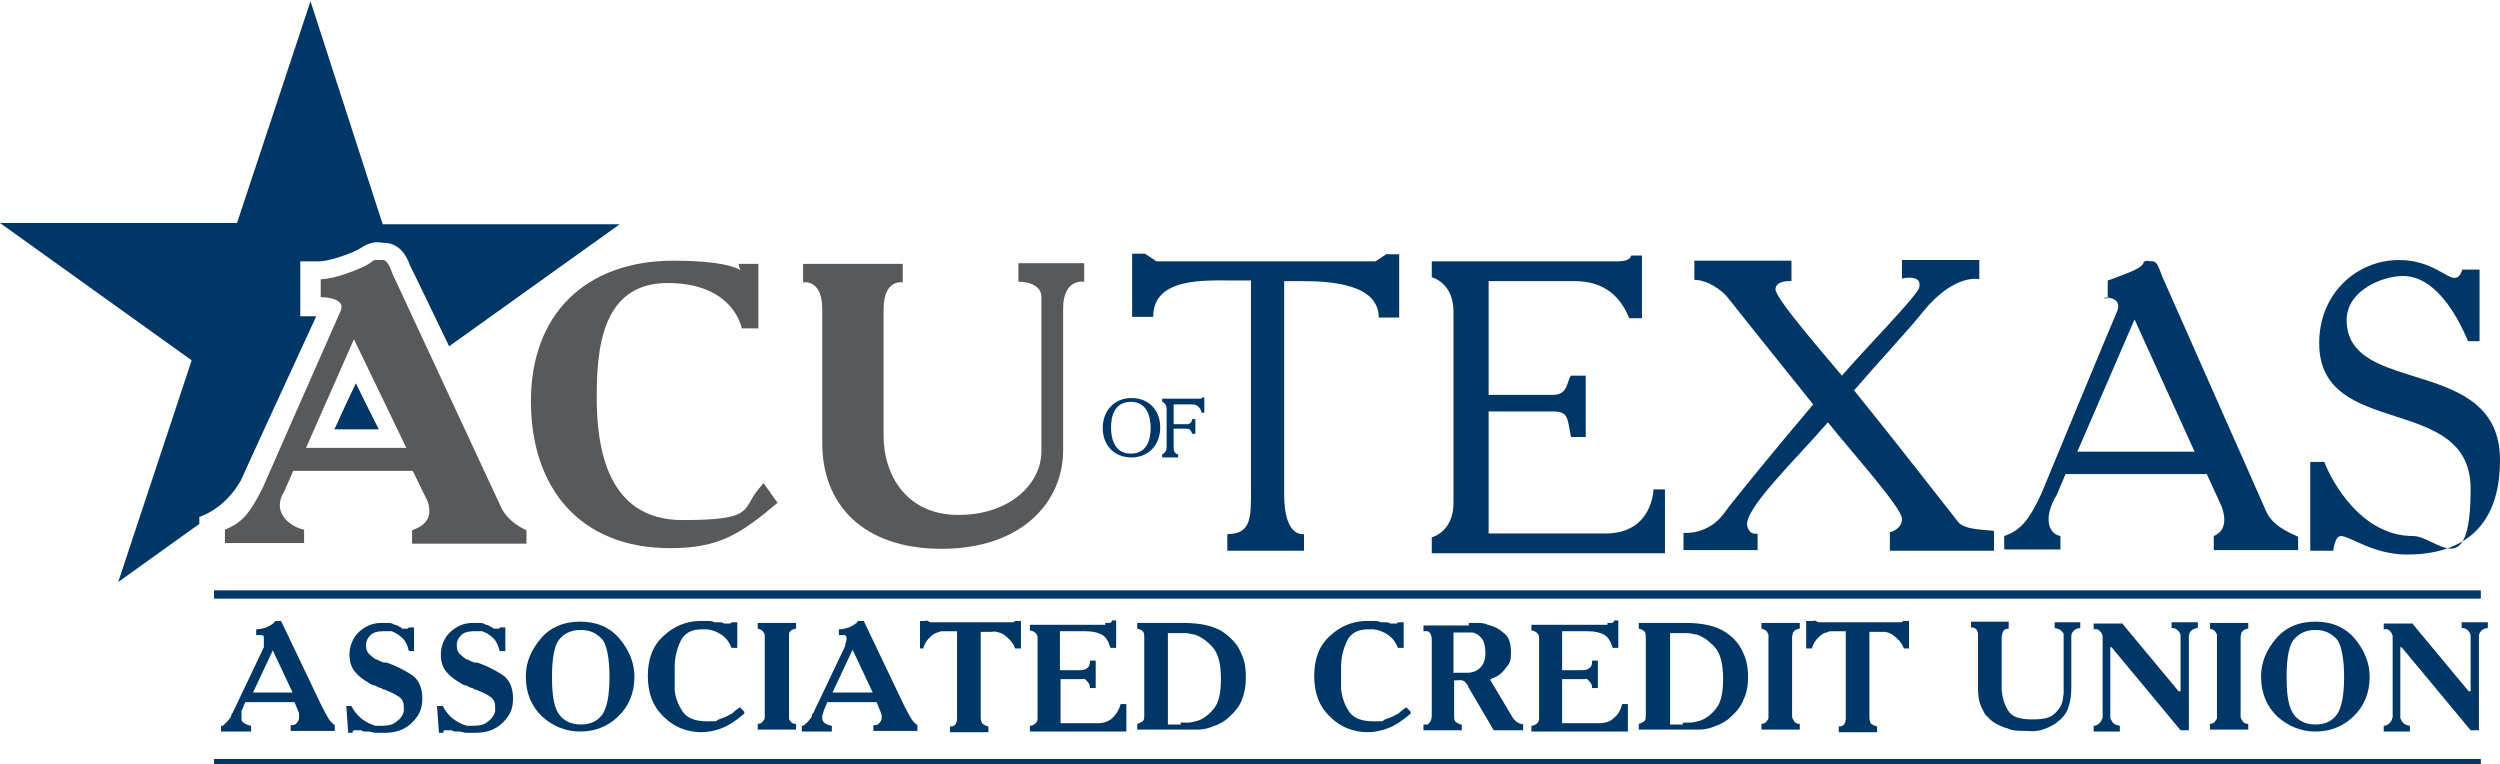<?xml version="1.0" encoding="UTF-8"?>
<svg id="Layer_1" xmlns="http://www.w3.org/2000/svg" version="1.1" viewBox="0 0 391.3 119.6">
  <defs>
    <style>
      .st0 {
        fill: #003767;
      }

      .st1 {
        fill: #58595b;
      }
    </style>
  </defs>
  <path class="st0" d="M177.1,71.6c2.7,0,4.5-2,4.5-4.7s-1.8-4.6-4.5-4.6-4.5,2-4.5,4.7,1.8,4.6,4.5,4.6h0ZM177,71c-2.7,0-3.1-2.6-3.1-4.1s.4-4,3.1-4,3.1,2.6,3.1,4.1-.4,4-3.1,4h0Z" />
  <path class="st0" d="M325.1,70.8l9-20.8,9.4,20.7h-18.4ZM354.6,79.8l-16.2-36.6c-.4-1-.7-2.3-1.5-2.3s-.8-.2-1.1,0c-.7,0,.6.5-2.7,1.8-3.3,1.3-3.2,1.2-3.2,1.2v2.8c-2.3,0,2.8-.9,1.4,2.2-.6,1.3-11.8,28.4-11.8,28.4-2,4.3-3.3,5.7-5.8,6.6v2.1h8.8v-2.1c-1.8-.3-2.8-2.8-.6-6.4l1.4-3.3h22.1c0,0,2.3,5,2.3,5,1.2,3.3-.3,4.3-1.2,4.7v2.2h13.2v-2.1c-1.4-.6-4.2-1.8-5.1-4.2h0Z" />
  <path class="st0" d="M217.1,39.7l-1.8,1.2h-34.3l-1.8-1.2h-2v9.9h3.3c0-6.2,8-5.7,12.6-5.7h2.7v32.8c0,4.2.1,6.9-3.7,6.9v2.6h12v-2.6c-.1,0-3.1.6-3.1-6.2v-33.4h2.8c4.6,0,12,.5,12,5.7h3.2v-9.9h-1.9Z" />
  <path class="st0" d="M367.3,50.1c0-4.7,5.7-6.9,8.8-6.9,4.9,0,8.3,5.7,10.2,10.2h1.8v-11.2h-2.7c-.2.6-.5,1.3-1.2,1.3s-1.6-.7-3-1.4-3.2-1.4-5.7-1.4c-6.6,0-12.5,5.2-12.5,13,0,15.2,23.7,7.7,23.7,22.8s-5.4,7.4-9,7.4c-8.2,0-12.8-8.7-13.9-11.6h-2.2v13.9h3.6c.1-.8.4-2.3,1.2-2.3,1.4,0,5.1,2.9,10.3,2.9,7.9,0,14.6-3.5,14.6-14.8,0-16.5-24-9.9-24-21.9h0Z" />
  <path class="st0" d="M251.3,83.5h-18.3v-19.1h10.1c2.5,0,2.2,1.2,2.8,4h2.3v-9.6h-2.3c-.7.8-.4,3-2.8,3h-10.1v-17.8h13.4c2.8,0,6.6.8,8.6,5.8h2v-9.8h-1.7s0,.9-2,.9h-29.2v2.5s3.4.8,3.4,5.4v29.9c0,4.6-3.4,5.4-3.4,5.4v2.5h36.5v-10h-1.8s-.1,6.9-7.5,6.9h0Z" />
  <path class="st0" d="M306.5,81.7c-2.4-3-9.8-12.6-16.3-20.6,3.8-4.4,9-10,10.7-12.2,5-6.2,8.9-5.2,8.9-5.2v-3h-12.1v2.9s3.2-.8,2.7,1.4c-.3,1.3-8.6,9.7-12.1,13.8-1.8-2.2-10.4-12-10.4-13.5s2.5-1.3,2.5-1.3v-3.2h-15.2v3c2,0,4.4,1.6,5.4,3,.6.8,7.2,9,13.2,16.5-6.1,7.2-12.8,15.4-14,17.1-2.5,3.4-6.3,3-6.3,3v2.7h11.6v-2.6s-1.2.4-1.6-1.1c-.8-2.5,7.6-10.5,12.6-16.3,3.5,4.4,11.6,13.4,11.6,15.1s-1.9,2.1-1.9,2.1v2.9h16.3v-3.1c-1.1-.2-4.6-.1-5.6-1.4h0Z" />
  <path class="st0" d="M181.9,71.6v-.5s.7-.2.7-1.1v-6c0-.9-.7-1.1-.7-1.1v-.5h5.9c.4,0,.4-.2.4-.2h.3v2.4h-.4c-.4-1.4-1.3-1.3-1.8-1.3h-2.6v6.8c0,1,.7,1,.7,1v.5h-2.5Z" />
  <path class="st0" d="M183.5,67.1h2.2c.5,0,.7.2.9.8h.5v-2.3h-.5c-.1.6-.4.8-.9.8h-2.2v.7Z" />
  <path class="st0" d="M31.2,82v-1.1s3.9-1.1,6.5-5.7c1.1-2.5,9-19.6,11.8-25.7-.6,0-2.5,0-2.5,0v-8.6c0,0,3.1,0,3.1,0,0,0,1.2,0,4-1,1.7-.6,2.2-1,2.4-1.1.3-.2.9-.6,1.8-.8.7-.2,1.4,0,1.7,0h0c2.8,0,3.8,2.5,4.2,3.6l.2.4c0,0,2.7,5.5,5.9,12.2l26.7-19.1h-37.1L48.6.2l-11.5,34.7H0l30,21.5-11.5,34.7,12.7-9.1Z" />
  <path class="st0" d="M52.3,67.2c2.8,0,4.1,0,7,0-1.4-2.7-2-4-3.6-7.2-1.6,3.3-2.2,4.7-3.4,7.3h0Z" />
  <path class="st1" d="M53.3,48.7c-.6,1.3-12.2,27.7-12.2,27.7-2.1,4.2-3.4,5.5-5.9,6.5v2.1h12.4v-2.1c-1.8-.3-5.3-2.5-3.1-6l1.4-3.2h18.7c0,0,2.3,4.7,2.3,4.7,1.2,3.3-1.4,4.2-2.4,4.6v2.1h17.9v-2.1c-1.3-.6-3.3-1.8-4.2-4.1l-16.7-35.9c-.4-1-.8-2.3-1.6-2.3s-.8,0-1.1,0c-.7,0-.2.5-3.7,1.8-3.4,1.3-4.9,1.2-4.9,1.2v2.8c0,0,4.1,0,3.1,2.2h0ZM55.4,53.1l8.2,17h-15.7c0,0,7.5-17,7.5-17Z" />
  <path class="st1" d="M118.6,51.4h-2.5s-1.2-7.1-11.6-7.1-11.1,10.5-11.1,17.9,1.4,19.2,13.4,19.2,9-1.8,12.4-5.4l.3-.4,2.2,3.1c-5.9,5-9.3,7.1-16.8,7.1-14.2,0-21.8-9.5-21.8-23s8.4-22,22.4-22,10.6,3.9,10.1.5h3.1v10.1Z" />
  <path class="st1" d="M141.3,41.3v2.9s-3-.6-3,4.2v19.8c0,6.3,3.7,12.4,11.7,12.4s13-4.8,13-10v-24.1c0-2.5-3.6-2.4-3.6-2.4v-2.9h10.3v2.9s-3.3-.6-3.3,4.2v22.2c0,8.1-6.5,15.4-19,15.4s-18.7-7.1-18.7-16.5v-21c0-4.8-3-4.2-3-4.2v-2.9h15.6Z" />
  <rect class="st0" x="33.5" y="92.4" width="354.8" height="1.3" />
  <rect class="st0" x="33.5" y="118.8" width="354.8" height="1.3" />
  <path class="st0" d="M39.5,108.4h6.3c0,0,0,0,0,0l-3.1-6.6h0l-3.1,6.6ZM35.2,113.2c.2,0,.5-.4.8-.8,0,0,.2-.2.2-.4,0,0,0-.3.2-.4l4.9-10.3c0,0,0-.2,0-.4s0-.3,0-.4,0-.2,0-.4v-.4c0,0,0-.2-.3-.3-.2,0-.4,0-.7,0h-.2v-.9c.7,0,1.2-.2,1.6-.3.4-.2.8-.4,1-.6,0,0,.2,0,.2-.2l.2-.2h.9l6.3,13.2c.5,1,.9,1.7,1.2,2.2.3.4.6.7.9.9h0v.9h-6.9v-.9c.4,0,.7,0,.9-.3.2-.2.4-.5.4-.8h0v-.6h0v-.2h0c0,0-.7-1.7-.7-1.7h-7.7l-.6,1.4h0v.2c0,0,0,0,0,.2s0,.2,0,.3v.4c0,.3,0,.5.3.7s.6.4,1.2.5v.9h-4.7v-.9c.2,0,.4,0,.6-.3h0Z" />
  <path class="st0" d="M64.9,101.9h-.9c-.2-.9-.6-1.7-1.1-2.1-.5-.5-1.1-.8-1.6-1-.2,0-.5,0-.7,0h-.7c-.8,0-1.5.2-1.9.6s-.7.9-.7,1.4v.4c0,.5.2.9.5,1.2.3.3.7.6,1,.8.3,0,.5.2.7.3.2,0,.4.2.6.2s.2,0,.2,0c0,0,0,0,.2,0,1.5.5,2.8,1.2,3.9,1.9,1.1.7,1.7,2,1.7,3.7s-.5,2.7-1.6,3.8c-1.1,1.1-2.5,1.6-4.3,1.6s-1,0-1.4,0-.8-.2-1.1-.2h-.4c-.3,0-.5,0-.8-.2-.2,0-.4,0-.6,0s-.3,0-.4,0c0,0-.2,0-.3.2h0v.2h-.7l-.3-4.2h.8c.4.8.9,1.4,1.6,2,.7.5,1.4.9,2.2,1.1.2,0,.3,0,.5,0h.5c1,0,1.8-.2,2.3-.7.6-.4.9-.9,1.1-1.5,0,0,0-.3,0-.4v-.4c0-.8-.3-1.3-1-1.7-.6-.4-1.4-.7-2.1-1h-.2c0,0-.2-.2-.2-.2-.3,0-.6-.2-1-.4-.4,0-.8-.3-1.1-.5-.7-.4-1.4-.9-2-1.6s-.9-1.6-.9-2.8.5-2.6,1.5-3.5,2.1-1.4,3.5-1.4.9,0,1.2,0c.4,0,.7.2.9.3.3,0,.5.2.7.3.2,0,.3.2.5.3h.6c0,0,.2,0,.2,0q0,0,.2-.2h.8v3.6Z" />
  <path class="st0" d="M79.1,101.9h-.9c-.2-.9-.6-1.7-1.1-2.1-.5-.5-1.1-.8-1.6-1-.2,0-.5,0-.7,0h-.7c-.8,0-1.5.2-1.9.6s-.7.9-.7,1.4v.4c0,.5.2.9.5,1.2.3.3.7.6,1,.8.3,0,.5.2.7.3.2,0,.4.2.6.2s.2,0,.2,0c0,0,0,0,.2,0,1.5.5,2.8,1.2,3.9,1.9,1.1.7,1.7,2,1.7,3.7s-.5,2.7-1.6,3.8c-1.1,1.1-2.5,1.6-4.3,1.6s-1,0-1.4,0-.8-.2-1.1-.2h-.4c-.3,0-.5,0-.8-.2-.2,0-.4,0-.6,0s-.3,0-.4,0-.2,0-.3.2h0v.2h-.7l-.3-4.2h.9c.4.8.9,1.4,1.6,2,.7.5,1.4.9,2.2,1.1.2,0,.3,0,.5,0h.5c1,0,1.8-.2,2.3-.7.6-.4.9-.9,1.1-1.5,0,0,0-.3,0-.4v-.4c0-.8-.3-1.3-1-1.7-.6-.4-1.4-.7-2.1-1h-.2c0,0-.2-.2-.2-.2-.3,0-.6-.2-1-.4-.4,0-.8-.3-1.1-.5-.7-.4-1.4-.9-2-1.6s-.9-1.6-.9-2.8.5-2.6,1.5-3.5,2.1-1.4,3.5-1.4.9,0,1.2,0c.4,0,.7.2.9.3.3,0,.5.2.7.3.2,0,.3.2.5.3h.6c0,0,.2,0,.2,0l.2-.2h.8v3.6h0Z" />
  <path class="st0" d="M87.7,99.9c-.9.9-1.3,2.9-1.3,6.1s.4,4.8,1.1,5.8,1.9,1.6,3.4,1.6,2.6-.5,3.4-1.6c.7-1,1.1-3,1.1-5.8s-.4-5.3-1.3-6.1c-.9-.9-1.9-1.3-3.2-1.3s-2.4.4-3.2,1.3h0ZM97,100c1.5,1.8,2.3,3.8,2.3,5.9h0c0,2.6-.9,4.7-2.6,6.3-1.7,1.6-3.7,2.3-5.9,2.3s-4.2-.8-5.9-2.3c-1.7-1.6-2.6-3.7-2.6-6.3h0c0-2.2.8-4.1,2.3-5.9s3.6-2.7,6.2-2.7,4.7.9,6.2,2.7h0Z" />
  <path class="st0" d="M116.5,111.7c-1.3,1.1-2.5,1.9-3.6,2.3s-2.1.6-3.1.6c-2.3,0-4.3-.8-5.9-2.4-1.7-1.6-2.5-3.7-2.5-6.4s.8-4.8,2.5-6.3c1.6-1.5,3.4-2.2,5.4-2.3h.2c.5,0,.9,0,1.3,0,.4,0,.7,0,1,.2.2,0,.3,0,.5,0s.2,0,.3,0c.2,0,.5,0,.7.2.2,0,.4,0,.6,0s.2,0,.3,0c0,0,.2,0,.3-.2h.9v4h-.9c-.3-.8-.8-1.5-1.5-2s-1.5-.8-2.3-.9h-.8c-1.7,0-2.8.6-3.4,1.9s-.9,2.6-.9,4.1v3.2c0,1.3.5,2.5,1.2,3.6s2,1.6,3.9,1.6,1.2,0,1.8-.3c.6-.2,1.2-.4,1.8-.8.2,0,.5-.3.7-.5.3-.2.5-.4.8-.6l.7.7Z" />
  <path class="st0" d="M124.6,97.5v.9c-.4,0-.6.2-.8.3-.2.2-.3.3-.3.5s0,.3,0,.4v.3h0v11.9h0v.3c0,0,0,.3,0,.4,0,.2.2.3.3.5.2.2.4.3.8.3v.9h-6v-.9c.4,0,.7-.2.8-.4.2-.2.3-.4.3-.6v-12.9c0-.2-.2-.4-.3-.6-.2-.2-.4-.3-.8-.4v-.9s6,0,6,0Z" />
  <path class="st0" d="M130.3,108.4h6.3c0,0,0,0,0,0l-3.1-6.6h-.1l-3.1,6.6ZM126.1,113.2c.2,0,.5-.4.8-.8,0,0,.2-.2.2-.4,0,0,0-.3.2-.4l4.9-10.3c0,0,.1-.2.1-.4s.1-.3.1-.4.1-.2.1-.4v-.4c0,0-.1-.2-.3-.3-.2,0-.4,0-.7,0h-.2v-.9c.7,0,1.2-.2,1.6-.3.4-.2.8-.4,1-.6.1,0,.2,0,.2-.2l.2-.2h.9l6.3,13.2c.5,1,.9,1.7,1.2,2.2.3.4.6.7.9.9h0v.9h-6.9v-.9c.4,0,.7,0,.9-.3.2-.2.4-.5.4-.8h0v-.6h-.1v-.2h0c0,0-.7-1.7-.7-1.7h-7.7l-.6,1.4h0v.2c0,0-.1,0-.1.2s-.1.2-.1.3v.4c0,.3.1.5.3.7s.6.4,1.2.5v.9h-4.7v-.9c.1,0,.3,0,.6-.3h0Z" />
  <path class="st0" d="M144.9,97.1c.2,0,.5.2.7.3.2,0,.5,0,.8,0h11.8c.1,0,.2,0,.3,0s.2,0,.4-.2h.9v4.3h-.9c-.2-.5-.5-1-.8-1.3s-.6-.6-.9-.8c-.4-.3-.8-.4-1.2-.5s-.7,0-.9,0h-1.6v13.4c0,.4.1.6.2.9.2.2.5.4,1,.5v.9h-6v-.9h.2c.4,0,.6-.3.7-.4.1-.2.2-.5.2-.8v-13.7h-1.3c-.2,0-.5,0-.8,0-.3,0-.6,0-.9.2-.4,0-.9.4-1.3.8-.4.4-.8.9-1,1.7h-.5v-4.3h.9Z" />
  <path class="st0" d="M173,97.5c.3,0,.6,0,.7,0,.2,0,.3-.2.4-.4h.6v4.3h-.9c-.3-1.1-.8-1.8-1.4-2.1s-1.4-.5-2.5-.5h-4v6.1h2.7c.7,0,1.2,0,1.5-.3.4-.2.5-.6.5-1.2h.9v4.3h-.9c0-.4-.1-.7-.3-.9-.2-.2-.3-.4-.5-.5s-.3,0-.5,0h-3.3v6.9h5.8c1,0,1.8-.3,2.4-.9.6-.6,1-1.3,1.2-2.1h.9v4.3h-15.1v-.9c.4,0,.7-.2.9-.4.2-.2.3-.4.3-.7v-12.7c0-.3-.1-.5-.3-.7s-.5-.4-.9-.4v-.9h11.8Z" />
  <path class="st0" d="M184.8,113.1c.4,0,.8,0,1.2,0,.5,0,1-.2,1.5-.3.9-.3,1.8-1,2.5-1.9.8-1,1.1-2.5,1.1-4.7s-.4-3.9-1.3-4.9c-.9-1-1.9-1.7-2.9-2-.4,0-.8-.2-1.3-.2s-.8,0-1.2,0h-1.6v14.3h2ZM185.2,97.5c2.8,0,4.8.5,6.2,1.4,1.4,1,2.3,2,2.8,3.2.4.8.6,1.5.7,2.3.1.7.1,1.3.1,1.7,0,1.2-.2,2.4-.6,3.4-.4,1.1-1.2,2-2.2,2.9-.3.3-.7.5-1,.7-.4.2-.7.4-1.1.5-.9.4-1.8.6-2.6.6-.8,0-1.4,0-1.8,0h-7.7v-.9c.6-.2.9-.4,1-.6s.1-.5.1-.9h0v-11.9h0c0-.3,0-.6-.1-.9-.1-.2-.4-.5-1-.6v-.9h7.2Z" />
  <path class="st0" d="M220.8,111.7c-1.3,1.1-2.5,1.9-3.6,2.3s-2.1.6-3.1.6c-2.3,0-4.3-.8-5.9-2.4-1.7-1.6-2.5-3.7-2.5-6.4s.8-4.8,2.5-6.3c1.6-1.5,3.4-2.2,5.4-2.3h.2c.5,0,.9,0,1.3,0,.4,0,.7,0,1,.2.2,0,.3,0,.5,0s.2,0,.3,0c.2,0,.5,0,.7.2.2,0,.4,0,.6,0s.2,0,.3,0c.1,0,.2,0,.3-.2h.9v4h-.9c-.3-.8-.8-1.5-1.5-2s-1.5-.8-2.3-.9h-.8c-1.7,0-2.8.6-3.4,1.9-.6,1.3-.9,2.6-.9,4.1v3.2c.1,1.3.5,2.5,1.2,3.6s2,1.6,3.9,1.6,1.2,0,1.8-.3c.6-.2,1.2-.4,1.8-.8.2,0,.5-.3.7-.5.3-.2.5-.4.8-.6l.7.7Z" />
  <path class="st0" d="M227.6,105.3h2.1c.8,0,1.5-.3,2-.8s.8-1.3.8-2.3-.2-1.8-.6-2.3c-.4-.5-.9-.8-1.4-.9-.3,0-.5,0-.8,0h-2.2v6.4h0ZM229.9,97.5h1.3c.6,0,1.1,0,1.7.3.9.2,1.7.6,2.5,1.3.8.6,1.1,1.6,1.1,3s-.2,1.7-.7,2.3c-.4.6-.9,1.1-1.4,1.4l-.6.3c-.2,0-.4.2-.5.2v.2l3.4,5.7c.2.4.5.6.7.8.3.2.6.3,1,.4v.9h-4.6l-4-6.8v-.2c-.1,0-.2-.2-.2-.2-.2-.3-.4-.5-.7-.6s-.7,0-1.3,0v5.4h0c0,.4,0,.7.1.9.1.2.4.4.9.6h.2v.9h-6v-.9h.7c.1-.2.3-.3.4-.5.1-.2.2-.5.2-.9v-11.9c0-.4-.1-.7-.2-.9-.1-.2-.3-.3-.4-.4h-.2c0,0-.2,0-.2,0h-.3v-.9h7.1v-.2Z" />
  <path class="st0" d="M251.6,97.5c.3,0,.6,0,.7,0,.2,0,.3-.2.4-.4h.6v4.3h-.9c-.3-1.1-.8-1.8-1.4-2.1s-1.4-.5-2.5-.5h-4v6.1h2.7c.7,0,1.2,0,1.5-.3.4-.2.5-.6.5-1.2h.9v4.3h-.9c0-.4-.1-.7-.3-.9-.2-.2-.3-.4-.5-.5s-.3,0-.5,0h-3.4v6.9h5.8c1,0,1.8-.3,2.4-.9.7-.6,1-1.3,1.2-2.1h.9v4.3h-15.1v-.9c.4,0,.7-.2.9-.4.2-.2.3-.4.3-.7v-12.7c0-.3-.1-.5-.3-.7s-.5-.4-.9-.4v-.9h11.9Z" />
  <path class="st0" d="M263.4,113.1c.4,0,.8,0,1.2,0,.5,0,1-.2,1.5-.3.9-.3,1.8-1,2.5-1.9.8-1,1.1-2.5,1.1-4.7s-.4-3.9-1.3-4.9-1.9-1.7-2.9-2c-.4,0-.8-.2-1.3-.2s-.8,0-1.2,0h-1.6v14.3h2ZM263.8,97.5c2.8,0,4.8.5,6.2,1.4s2.3,2,2.8,3.2c.4.8.6,1.5.7,2.3.1.7.1,1.3.1,1.7,0,1.2-.2,2.4-.7,3.4-.4,1.1-1.2,2-2.2,2.9-.3.3-.7.5-1,.7-.4.2-.7.4-1.1.5-.9.4-1.8.6-2.6.6-.8,0-1.4,0-1.8,0h-7.7v-.9c.6-.2.9-.4,1-.6s.1-.5.1-.9h0v-11.9h0c0-.3,0-.6-.1-.9-.1-.2-.4-.5-1-.6v-.9h7.3Z" />
  <path class="st0" d="M281.7,97.5v.9c-.4,0-.6.2-.8.3-.2.2-.3.3-.3.5s-.1.3-.1.4v.3h0v11.9h0v.3c0,0,0,.3.1.4.1.2.2.3.3.5.2.2.4.3.8.3v.9h-6v-.9c.4,0,.7-.2.8-.4.2-.2.3-.4.3-.6v-12.9c0-.2-.2-.4-.3-.6-.2-.2-.4-.3-.8-.4v-.9s6,0,6,0Z" />
  <path class="st0" d="M283.9,97.1c.2,0,.5.2.7.3.2,0,.5,0,.8,0h11.8c.1,0,.2,0,.3,0s.2,0,.4-.2h.9v4.3h-.8c-.2-.5-.5-1-.8-1.3s-.6-.6-.9-.8c-.4-.3-.8-.4-1.2-.5-.4,0-.7,0-.9,0h-1.6v13.4c0,.4.1.6.2.9.2.2.5.4,1,.5v.9h-6v-.9h.2c.4,0,.6-.3.7-.4.1-.2.2-.5.2-.8v-13.7h-1.3c-.2,0-.5,0-.8,0-.3,0-.6,0-.9.2-.4,0-.9.4-1.3.8s-.8.9-1,1.7h-.9v-4.3h1.2Z" />
  <path class="st0" d="M314.4,97.5v.9c-.5,0-.8.2-.9.5s-.2.5-.2.8h0v8.3c.1,1.2.4,2.2,1,3.2s1.8,1.4,3.8,1.4,2.9-.3,3.6-1,1.1-1.4,1.2-2.3c0-.3.1-.5.1-.8v-8.7h0v-.6c-.1-.2-.2-.3-.4-.5-.2-.2-.5-.3-1-.4v-.9h4v.9c-.4,0-.7.2-.9.3-.2.2-.3.3-.4.5,0,0-.1.3-.1.4v8.2c0,1-.1,1.9-.4,2.8-.2.9-.8,1.7-1.5,2.3-.2,0-.3.3-.5.4s-.3.2-.5.3c-.9.5-1.7.8-2.5.9s-1.3,0-1.6,0c-1.2,0-2.2,0-3-.4-.8-.2-1.4-.5-1.9-.8-.3-.2-.5-.3-.7-.5s-.3-.3-.4-.4-.2-.2-.3-.3c-.1,0-.2-.2-.3-.4-.2-.4-.5-.9-.7-1.5s-.3-1.4-.3-2.4v-8.4c0-.3-.1-.5-.2-.7s-.4-.4-.9-.4v-.9h5.9Z" />
  <path class="st0" d="M332.1,97.5l8.9,10.7h.3v-8.7c0,0,0-.2-.1-.4-.1-.2-.2-.3-.4-.5-.2-.2-.5-.3-.9-.3v-.9h4.1v.9c-.4,0-.7.2-.9.3-.2.2-.3.3-.4.5,0,0-.1.3-.1.4v14.8h-1.3l-10.8-13h-.2v11c0,0,0,.2.1.3.1.2.2.4.4.6.2.2.5.3,1,.4v.9h-4.1v-.9c.4,0,.7-.2.9-.4.2-.2.3-.4.4-.6,0,0,.1-.2.1-.3v-12.7c0,0,0-.2-.1-.3,0-.2-.2-.4-.4-.6-.2-.2-.5-.3-.9-.2v-.9h4.4Z" />
  <path class="st0" d="M351.9,97.5v.9c-.4,0-.6.2-.8.3-.2.2-.3.3-.3.5s-.1.3-.1.4v.3h0v11.9h0v.3c0,0,0,.3.1.4.1.2.2.3.3.5.2.2.4.3.8.3v.9h-6v-.9c.4,0,.7-.2.8-.4.2-.2.3-.4.3-.6v-12.9c0-.2-.2-.4-.3-.6-.2-.2-.4-.3-.8-.4v-.9s6,0,6,0Z" />
  <path class="st0" d="M359.2,99.9c-.9.9-1.3,2.9-1.3,6.1s.4,4.8,1.1,5.8,1.9,1.6,3.4,1.6,2.6-.5,3.4-1.6c.7-1,1.1-3,1.1-5.8s-.4-5.3-1.3-6.1c-.9-.9-1.9-1.3-3.2-1.3s-2.3.4-3.2,1.3h0ZM368.6,100c1.5,1.8,2.3,3.8,2.3,5.9h0c0,2.6-.9,4.7-2.6,6.3-1.7,1.6-3.7,2.3-5.9,2.3s-4.2-.8-5.9-2.3c-1.7-1.6-2.6-3.7-2.6-6.3h0c0-2.2.8-4.1,2.3-5.9s3.6-2.7,6.2-2.7,4.7.9,6.2,2.7h0Z" />
  <path class="st0" d="M377.5,97.5l8.9,10.7h.3v-8.7c0,0,0-.2-.1-.4-.1-.2-.2-.3-.4-.5-.2-.2-.5-.3-.9-.3v-.9h4.1v.9c-.4,0-.7.2-.9.3-.2.2-.3.3-.4.5,0,0-.1.3-.1.4v14.8h-1.3l-10.8-13h-.2v11c0,0,0,.2.1.3.1.2.2.4.4.6.2.2.5.3,1,.4v.9h-4.1v-.9c.4,0,.7-.2.9-.4.2-.2.3-.4.4-.6,0,0,0-.2.1-.3v-12.7c0,0,0-.2-.1-.3,0-.2-.2-.4-.4-.6-.2-.2-.5-.3-.9-.2v-.9h4.4Z" />
</svg>
